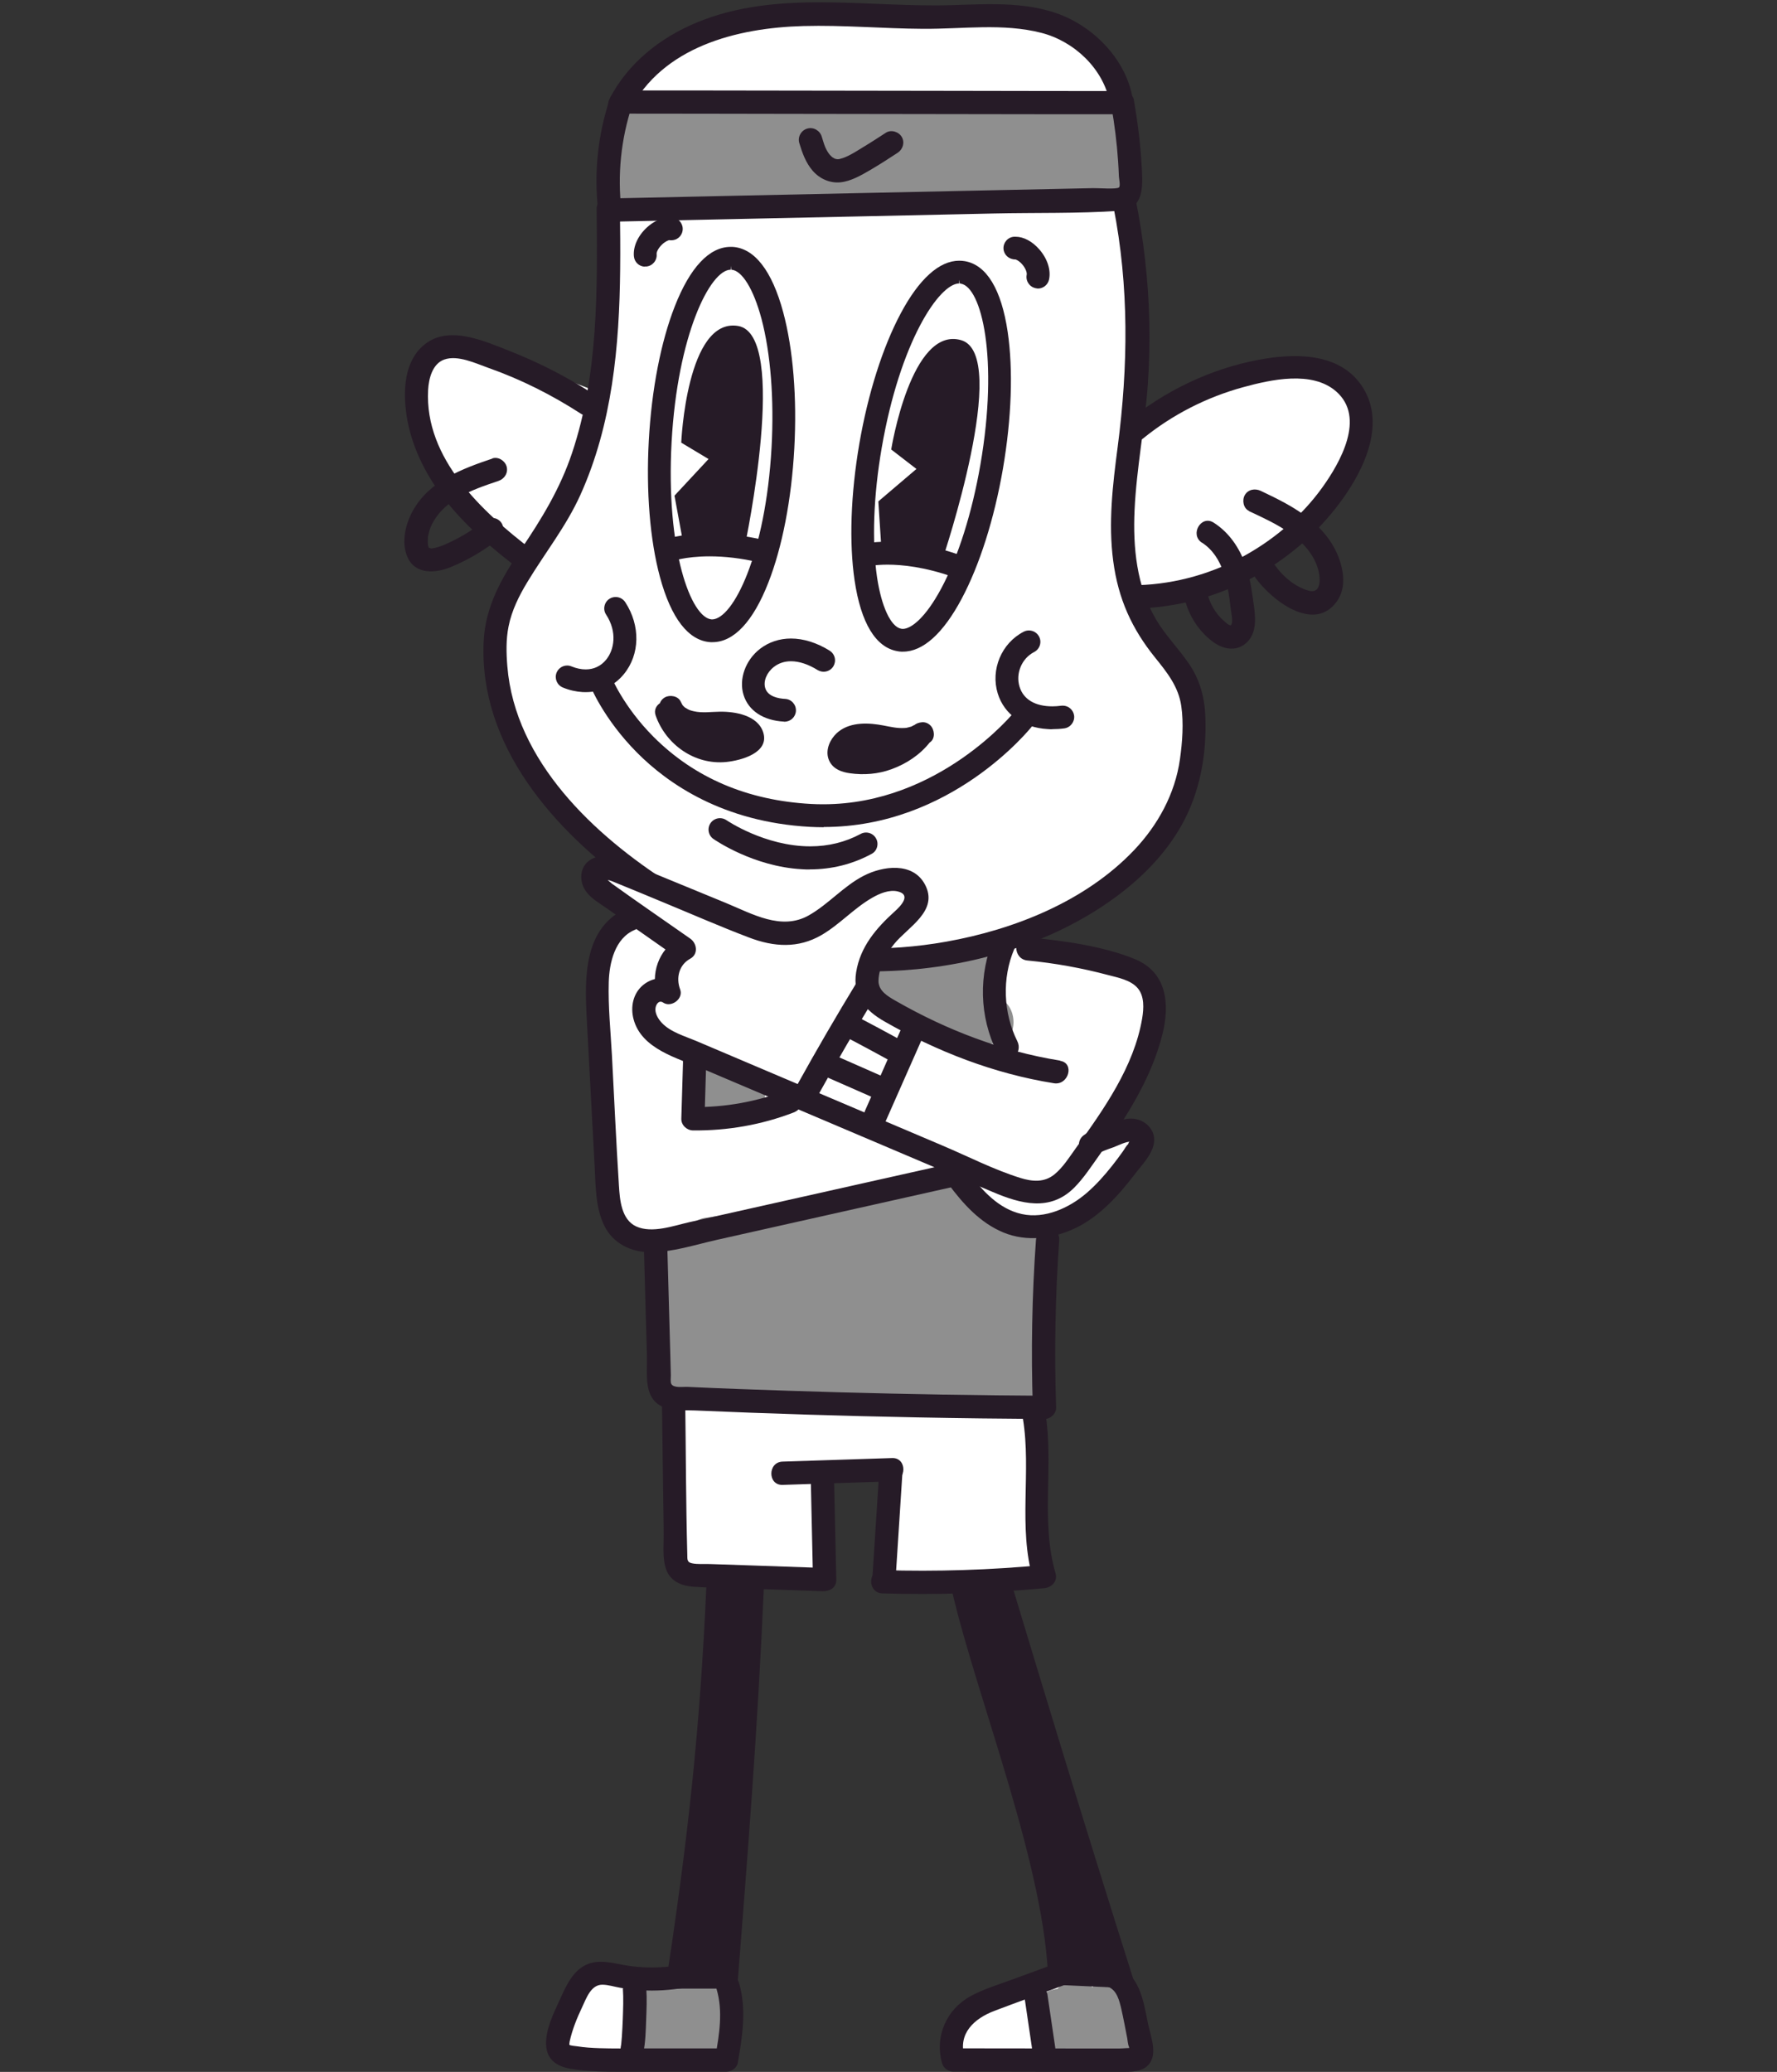 <svg width="229" height="267" viewBox="0 0 229 267" fill="none" xmlns="http://www.w3.org/2000/svg">
<rect x="0" y="0" width="229" height="267" fill="#333333" stroke="none"/>
<g clip-path="url(#clip0_199_83467)">
<path d="M77.2 50.575C77.37 49.525 77.02 33.375 77.2 27.075C77.38 20.775 78.2 9.775 86.43 6.345C94.66 2.915 105.22 1.815 106.27 1.825C107.32 1.835 122.3 2.925 122.3 2.925L137.71 4.025L145.71 14.875L146.2 29.245L146.53 47.355L146.2 53.595L145.59 57.035C145.59 57.035 158.21 48.925 158.66 48.785C159.11 48.645 170.57 44.545 172.95 49.135C175.33 53.725 173.6 60.535 173.6 60.535C173.6 60.535 170.16 69.135 160.22 72.485C150.28 75.835 145.71 76.905 145.71 76.905L153.19 88.695L153.27 99.485C153.27 99.485 142.27 119.445 132.14 121.535C140.76 124.685 146.72 125.465 146.72 125.465C146.72 125.465 148.73 131.015 148.64 131.475C148.55 131.935 143.76 140.485 143.76 140.485L142.09 145.605L147.26 146.735L141.37 154.535L134.99 158.085L134.57 182.365L132.61 185.955L134.57 203.135L129.01 204.875L146.99 264.895L122.84 265.435C122.84 265.435 120.93 260.895 124.13 259.305C127.33 257.715 136.06 254.545 136.06 254.545L130.03 222.315L124.13 203.895L113.93 203.045L114.79 189.375L104.94 189.835L106 203.045H98.44L93.77 255.925L92.81 265.475L71.85 263.575L74.61 255.175L89.04 254.255L93.03 203.555L87.4 202.055L86.8 179.785L84.47 173.755L83.88 159.865L79.97 158.385L77.41 151.855L76.8 123.655L81.49 117.525L76.38 113.275L79.09 112.025L76.38 108.185C76.38 108.185 63.65 92.335 63.91 86.195C64.17 80.055 68.76 73.275 68.76 73.275C68.76 73.275 61.71 67.235 57.33 60.525C52.95 53.815 55.51 44.685 55.51 44.685H61.95L77.2 50.565V50.575Z" fill="white"/>
<path d="M135.84 161.715C135.91 160.515 134.87 159.025 133.64 158.825C127.25 157.755 125.05 151.195 118.28 152.355C109.17 153.915 100.14 155.725 90.96 156.925C89.53 157.115 88.63 158.095 88.28 159.215C86.82 159.265 85.41 160.225 85.41 162.105C85.41 166.875 85.41 171.655 85.41 176.425C85.41 177.675 86.33 179.055 87.61 179.315C93.42 180.525 99.12 180.175 105.01 179.975C111.37 179.765 117.65 180.475 123.97 181.015C127.24 181.295 132.98 182.965 134.69 179.105C135.6 177.065 135.17 173.745 135.29 171.555C135.47 168.275 135.65 164.995 135.83 161.705L135.84 161.715Z" fill="#8F8F8F"/>
<path d="M96.42 137.895C95.22 137.595 94.02 137.305 92.81 137.005C91.29 136.635 89.49 137.495 89.12 139.105C88.77 140.655 89.59 142.395 91.22 142.795C92.42 143.095 93.62 143.385 94.83 143.685C96.35 144.055 98.15 143.195 98.52 141.585C98.87 140.035 98.05 138.295 96.42 137.895Z" fill="#8F8F8F"/>
<path d="M129.3 128.915C128.93 128.655 128.53 128.435 128.14 128.205C128.56 127.295 128.84 126.275 128.92 125.155C129.07 123.085 126.89 121.895 125.12 122.265C122.75 122.755 120.38 123.285 118.03 123.845C117.38 123.635 116.73 123.445 116.05 123.315C112.28 122.595 110.66 128.375 114.45 129.105C114.51 129.115 114.57 129.135 114.63 129.155C115.23 129.895 116.16 130.345 117.32 130.155C117.46 130.865 117.91 131.525 118.8 131.935C119.04 132.045 119.28 132.135 119.52 132.235C122.19 133.395 124.85 134.125 127.77 134.505C131.02 134.925 131.42 130.405 129.28 128.915H129.3Z" fill="#8F8F8F"/>
<path d="M143.91 13.915C132.1 11.235 119.37 12.535 107.36 12.875C100.76 13.055 94.17 13.325 87.59 13.775C86.07 13.875 84.67 13.955 83.42 14.185C83.37 14.135 83.34 14.075 83.29 14.015C82.77 13.495 81.92 13.105 81.17 13.135C80.39 13.165 79.59 13.425 79.05 14.015C78.54 14.565 78.09 15.355 78.17 16.135C78.25 16.935 78.39 17.635 78.71 18.335C78.62 18.695 78.54 19.065 78.48 19.485C78.03 22.825 78.69 26.375 82.43 26.935C88.53 27.845 95.57 26.845 101.74 26.705C115.34 26.405 128.94 25.865 142.52 25.135C143.75 25.065 145.16 24.255 145.41 22.935C145.73 21.225 145.9 19.635 145.89 17.935C146.38 16.375 145.68 14.325 143.9 13.915H143.91Z" fill="#8F8F8F"/>
<path d="M94.11 260.415C93.64 259.495 93.46 258.605 93.46 257.585C93.46 254.755 89.77 253.745 88.18 255.575C87.94 255.165 87.61 254.805 87.16 254.545C85.83 253.765 83.79 254.165 83.06 255.625C82.22 257.295 81.6 259.005 81.33 260.855C80.99 263.135 82.61 265.075 85.02 264.545C85.32 264.485 85.61 264.385 85.9 264.285C86.79 265.025 88 265.365 89.15 265.045C89.49 264.955 89.8 264.815 90.08 264.645C92.27 265.825 95.59 263.265 94.11 260.415Z" fill="#8F8F8F"/>
<path d="M147.4 261.205C146.94 259.745 146.55 258.275 146.21 256.785C145.57 253.965 142.16 254.155 140.79 256.105C140.16 255.415 139.3 255.015 138.25 255.175C137.51 255.285 136.77 255.715 136.27 256.315C134.82 256.365 133.15 257.715 133.35 259.305C133.62 261.475 134.31 263.195 135.78 264.845C136.81 266.005 138.98 265.985 140.06 264.855C140.4 264.895 140.76 264.895 141.16 264.825C141.69 264.735 142.17 264.535 142.61 264.245C144.61 265.835 148.38 264.245 147.42 261.195L147.4 261.205Z" fill="#8F8F8F"/>
<path d="M78.58 12.745C77.05 17.355 76.53 22.245 77.08 27.075C77.17 27.865 77.69 28.595 78.58 28.575C89.5 28.345 100.42 28.105 111.34 27.875L127.97 27.515C133.39 27.395 138.88 27.535 144.28 27.165C147.37 26.945 147.28 24.185 147.15 21.765C146.99 18.765 146.63 15.785 146.11 12.835C146 12.195 145.28 11.735 144.66 11.735C137.37 11.735 130.08 11.715 122.79 11.705C111.18 11.685 99.58 11.675 87.97 11.655H80.02C78.09 11.645 78.09 14.645 80.02 14.645C87.31 14.645 94.6 14.665 101.89 14.675C113.5 14.695 125.1 14.705 136.71 14.725H144.66C144.18 14.365 143.7 14.005 143.21 13.635C143.63 16.015 143.93 18.405 144.09 20.815C144.13 21.455 144.17 22.085 144.19 22.725C144.2 23.005 144.41 23.935 144.21 24.145C143.95 24.425 141.55 24.225 140.87 24.245L125.73 24.565C115.72 24.775 105.71 24.995 95.7 25.205C89.99 25.325 84.28 25.455 78.58 25.575L80.08 27.075C79.56 22.475 80.02 17.935 81.47 13.535C82.08 11.695 79.18 10.915 78.58 12.735V12.745Z" fill="#261B27"/>
<path d="M103 18.425C103.39 19.715 103.84 20.976 104.73 22.006C105.62 23.035 106.96 23.636 108.31 23.495C109.66 23.355 110.97 22.596 112.17 21.895C113.37 21.195 114.52 20.445 115.67 19.695C116.35 19.256 116.63 18.366 116.21 17.645C115.82 16.976 114.84 16.666 114.16 17.105C113.22 17.715 112.29 18.326 111.34 18.895C110.49 19.416 109.53 20.055 108.63 20.366C108.5 20.405 108.14 20.506 108.14 20.506C108.02 20.515 107.89 20.526 107.78 20.506C107.92 20.526 107.73 20.485 107.69 20.476C107.47 20.416 107.66 20.485 107.54 20.425C107.45 20.375 107.36 20.326 107.27 20.265C107.06 20.125 107.39 20.375 107.2 20.206C107.12 20.136 107.05 20.066 106.97 19.985C106.77 19.776 106.52 19.366 106.34 18.945C106.21 18.645 106.03 18.035 105.9 17.616C105.67 16.835 104.85 16.346 104.05 16.566C103.25 16.785 102.77 17.636 103 18.416V18.425Z" fill="#261B27"/>
<path d="M76.89 26.985C76.99 37.505 77.1 48.255 73.73 58.345C72.2 62.935 69.8 66.875 67.1 70.855C64.65 74.465 62.54 78.185 62.33 82.635C61.68 96.085 71.44 107.065 81.73 114.395C86.06 117.475 90.73 120.125 95.64 122.175C102.09 124.865 109.41 125.505 116.33 125.045C125.86 124.415 135.67 121.455 143.47 115.825C146.99 113.285 150.15 110.135 152.28 106.325C154.67 102.055 155.53 97.135 155.33 92.265C155.23 89.825 154.6 87.555 153.22 85.535C151.84 83.515 150.15 81.845 148.94 79.765C146.48 75.555 145.99 70.535 146.21 65.755C146.46 60.315 147.54 54.955 147.92 49.525C148.3 44.095 148.17 38.825 147.57 33.515C147.28 30.925 146.88 28.345 146.37 25.785C146 23.895 143.1 24.695 143.48 26.585C145.52 36.925 145.39 47.215 144.03 57.625C143.39 62.495 142.81 67.405 143.46 72.305C144.11 77.205 145.87 81.045 148.86 84.745C150.4 86.655 151.87 88.485 152.23 90.985C152.55 93.185 152.37 95.635 152.06 97.825C151.44 102.285 149.21 106.345 146.12 109.585C139.86 116.155 130.7 119.795 121.92 121.355C114.38 122.695 105.82 122.665 98.53 120.075C94.3 118.575 90.19 116.335 86.36 113.885C76.6 107.665 66.37 98.115 65.38 85.855C65.24 84.165 65.2 82.385 65.54 80.715C65.95 78.665 66.88 76.795 67.95 75.025C70.23 71.245 72.96 67.835 74.79 63.785C78.91 54.665 79.82 44.595 79.92 34.705C79.95 32.115 79.92 29.535 79.89 26.945C79.87 25.015 76.87 25.015 76.89 26.945V26.985Z" fill="#261B27"/>
<path d="M81.15 14.265C85.35 6.016 94.98 3.586 103.53 3.356C108.68 3.216 113.82 3.686 118.97 3.716C124.12 3.746 129.27 2.966 134.21 4.236C138.44 5.326 142.19 8.856 143.02 13.206C143.38 15.095 146.28 14.296 145.91 12.405C145.08 8.086 141.78 4.376 137.91 2.446C133.22 0.116 127.68 0.506 122.59 0.666C111.74 0.996 100.17 -1.394 89.8 2.896C85.09 4.846 80.89 8.156 78.55 12.755C77.68 14.476 80.26 15.995 81.14 14.265H81.15Z" fill="#261B27"/>
<path d="M147.27 56.536C151.06 53.446 155.49 51.186 160.21 49.896C163.75 48.926 169.09 47.726 172.19 50.446C176.03 53.806 172.7 59.626 170.4 62.826C167.85 66.376 164.44 69.316 160.64 71.466C156.39 73.866 151.6 75.246 146.72 75.406C144.79 75.466 144.79 78.466 146.72 78.406C156.97 78.076 166.7 72.896 172.77 64.646C175.83 60.496 178.8 54.316 175.34 49.506C172.38 45.396 166.71 45.526 162.25 46.356C155.96 47.526 150.09 50.386 145.14 54.416C143.64 55.636 145.78 57.746 147.26 56.536H147.27Z" fill="#261B27"/>
<path d="M154.89 69.925C157.68 71.725 158.26 75.405 158.6 78.445C158.65 78.935 158.98 80.205 158.62 80.575C158.41 80.795 158.67 80.575 158.57 80.575C158.31 80.575 157.98 80.235 157.79 80.075C156.63 79.085 155.88 77.755 155.54 76.285C155.1 74.405 152.21 75.205 152.65 77.085C153.17 79.315 154.47 81.335 156.3 82.705C157.34 83.475 158.71 83.915 159.94 83.305C161.17 82.695 161.69 81.425 161.73 80.145C161.77 78.865 161.51 77.575 161.34 76.355C161.17 75.135 160.92 73.945 160.51 72.795C159.72 70.595 158.41 68.635 156.41 67.355C154.78 66.305 153.28 68.905 154.9 69.945L154.89 69.925Z" fill="#261B27"/>
<path d="M160.95 65.865C164.28 67.425 168.47 69.285 169.77 73.055C170.18 74.235 170.43 76.645 168.59 76.105C166.91 75.615 165.35 74.325 164.35 72.905C163.88 72.245 163.04 71.935 162.3 72.365C161.65 72.745 161.29 73.755 161.76 74.415C163.79 77.285 169.31 81.635 172.27 77.515C173.58 75.695 173.14 73.245 172.3 71.325C171.53 69.575 170.23 68.055 168.74 66.875C166.83 65.355 164.66 64.295 162.47 63.255C161.74 62.915 160.85 63.055 160.42 63.795C160.04 64.445 160.22 65.505 160.96 65.845L160.95 65.865Z" fill="#261B27"/>
<path d="M76.39 50.725C72.99 48.525 69.38 46.685 65.61 45.205C62.39 43.945 57.89 41.885 54.76 44.355C52.07 46.465 51.93 50.345 52.38 53.445C52.95 57.315 54.72 60.945 57.07 64.035C59.87 67.715 63.4 70.665 67.05 73.455C68.58 74.625 70.08 72.025 68.56 70.865C62.15 65.975 54.7 59.105 55.17 50.255C55.25 48.805 55.72 46.875 57.25 46.335C58.99 45.715 61.29 46.825 62.93 47.405C67.13 48.885 71.12 50.895 74.86 53.315C76.49 54.365 77.99 51.775 76.37 50.725H76.39Z" fill="#261B27"/>
<path d="M63.45 59.095C59.56 60.405 55.39 61.965 53.25 65.735C52.25 67.495 51.65 69.925 52.54 71.855C53.57 74.085 56.17 73.865 58.07 73.085C60.39 72.135 62.5 70.875 64.45 69.295C65.08 68.785 64.98 67.705 64.45 67.175C63.83 66.555 62.96 66.665 62.33 67.175C61.03 68.225 59.59 69.105 58.09 69.825C57.44 70.135 56.77 70.435 56.07 70.605C55.89 70.645 55.64 70.695 55.49 70.675C55.65 70.685 55.08 70.545 55.34 70.645C55.3 70.625 55.2 70.515 55.25 70.585C55.29 70.655 55.29 70.655 55.25 70.565C55.17 70.365 55.13 70.175 55.13 69.865C55.13 69.695 55.13 69.515 55.14 69.345C55.14 69.145 55.14 69.225 55.19 68.975C55.35 68.185 55.56 67.685 55.97 67.015C56.72 65.785 57.82 64.855 59.08 64.115C60.7 63.165 62.47 62.575 64.24 61.975C65.01 61.715 65.51 60.945 65.29 60.125C65.08 59.375 64.22 58.815 63.44 59.075L63.45 59.095Z" fill="#261B27"/>
<path d="M117.78 93.466C117.92 93.356 117.69 93.505 117.68 93.505C117.58 93.555 117.49 93.615 117.39 93.656C117.54 93.596 117.02 93.746 116.98 93.755C116.96 93.755 116.69 93.816 116.89 93.785C116.78 93.805 116.67 93.805 116.56 93.816C116.34 93.826 116.11 93.826 115.89 93.816C115.01 93.766 114.08 93.505 113.16 93.376C111.21 93.085 108.91 93.186 107.52 94.805C106.73 95.725 106.32 97.055 106.93 98.175C107.46 99.145 108.48 99.496 109.51 99.645C111.32 99.906 113.17 99.755 114.89 99.126C116.81 98.425 118.57 97.266 119.84 95.645C120.34 95.005 120.46 94.145 119.84 93.525C119.22 92.906 118.33 92.986 117.72 93.525C117.6 93.635 117.48 93.746 117.35 93.835C117.48 93.736 117.11 93.996 117.06 94.025C116.79 94.206 116.51 94.365 116.22 94.516C115.78 94.736 115.17 94.956 114.53 95.106C113.4 95.356 112.18 95.326 111.01 94.986C110.23 94.766 109.38 95.255 109.16 96.035C108.94 96.816 109.43 97.656 110.21 97.885C113.58 98.846 117.23 97.956 119.84 95.656L117.72 93.535C117.27 94.106 116.77 94.635 116.2 95.085C116.34 94.975 116.05 95.195 116.01 95.225C115.86 95.326 115.71 95.425 115.56 95.525C115.25 95.716 114.93 95.885 114.61 96.046C114.54 96.076 114.47 96.115 114.4 96.145C114.46 96.115 114.62 96.066 114.33 96.175C114.18 96.236 114.04 96.285 113.89 96.335C113.55 96.456 113.2 96.546 112.84 96.626C112.66 96.665 112.48 96.695 112.31 96.725C112.14 96.755 112.29 96.725 112.32 96.725C112.22 96.736 112.11 96.746 112.01 96.755C111.65 96.785 111.29 96.796 110.92 96.796C110.76 96.796 110.61 96.785 110.46 96.775C110.36 96.775 110.25 96.755 110.15 96.746C110.18 96.746 110.34 96.775 110.16 96.746C109.98 96.716 109.81 96.686 109.63 96.645C109.56 96.626 109.48 96.596 109.42 96.585C109.28 96.585 109.42 96.566 109.47 96.635C109.53 96.716 109.58 96.876 109.64 96.936C109.77 97.066 109.49 96.945 109.66 96.956C109.72 96.826 109.65 96.956 109.66 96.956C109.76 96.725 109.76 96.816 109.7 96.885C109.75 96.826 109.8 96.775 109.86 96.725C109.97 96.606 109.87 96.695 109.84 96.725C109.94 96.645 110.05 96.585 110.15 96.525C110.22 96.486 110.28 96.456 110.35 96.425C110.32 96.436 110.18 96.496 110.34 96.436C110.5 96.376 110.68 96.335 110.85 96.296C111.1 96.225 110.79 96.275 111.06 96.255C111.26 96.236 111.47 96.236 111.67 96.236C112.47 96.255 113.23 96.445 114.06 96.596C116.15 96.975 118.16 96.966 119.91 95.615C120.55 95.115 120.43 94.016 119.91 93.496C119.28 92.865 118.43 92.996 117.79 93.496L117.78 93.466Z" fill="#261B27"/>
<path d="M85.16 91.945C85.82 93.445 87.47 94.395 89.04 94.645C89.99 94.796 90.92 94.796 91.87 94.755C92.3 94.736 92.73 94.716 93.17 94.725C93.54 94.725 93.94 94.755 94.17 94.805C94.47 94.865 94.9 94.986 95.04 95.055C95.17 95.115 95.35 95.285 95.48 95.316C95.65 95.346 95.44 95.385 95.5 95.246C95.52 95.186 95.66 94.456 95.75 94.466C95.72 94.466 95.56 94.576 95.53 94.585C95.41 94.656 95.22 94.746 95.13 94.785C94.82 94.915 94.38 95.046 94.01 95.126C93.41 95.255 92.62 95.285 91.99 95.195C91.72 95.156 91.28 95.046 90.95 94.936C90.61 94.826 90.47 94.766 90.08 94.546C88.82 93.846 87.84 92.686 87.39 91.406L84.88 92.865C87.56 95.525 91.33 96.645 95.03 96.066C95.83 95.945 96.27 94.936 96.08 94.216C95.85 93.365 95.04 93.046 94.23 93.165C91.74 93.555 88.89 92.615 87 90.736C85.99 89.725 83.98 90.736 84.49 92.195C85.81 95.966 89.54 98.606 93.6 98.195C95.51 97.996 99.2 97.016 98.35 94.365C97.64 92.175 94.74 91.686 92.77 91.716C91.66 91.725 90.49 91.915 89.4 91.656C88.88 91.535 88.78 91.486 88.35 91.225C88.13 91.096 88.47 91.335 88.27 91.175C88.17 91.096 88.08 91.005 87.99 90.906C88.11 91.046 87.96 90.865 87.94 90.835C87.86 90.695 87.79 90.566 87.72 90.415C87.39 89.675 86.31 89.505 85.67 89.876C84.91 90.326 84.8 91.186 85.13 91.925L85.16 91.945Z" fill="#261B27"/>
<path d="M136.21 138.126C129.69 137.106 123.36 134.946 117.57 131.786C115.58 130.696 111.76 129.296 111.7 126.766C111.64 124.236 113.38 121.086 115.31 119.396C116.63 118.246 118.46 116.926 118.05 115.156C117.73 113.786 116.16 113.206 114.84 113.306C110.05 113.666 106.97 119.556 102.21 120.266C99.98 120.596 97.77 119.716 95.68 118.856C90.26 116.626 84.84 114.396 79.42 112.166C78.32 111.716 76.65 111.556 76.38 112.776C76.19 113.656 76.99 114.386 77.69 114.876C81.19 117.326 84.69 119.786 88.19 122.236C86.28 123.156 85.33 125.856 86.2 127.886C85.18 127.046 83.52 127.826 83.1 129.126C82.68 130.426 83.27 131.906 84.2 132.856C85.13 133.806 86.36 134.336 87.56 134.846C90.78 136.216 94 137.576 97.22 138.946C107.79 143.436 118.36 147.926 128.93 152.416C131 153.296 133.31 154.186 135.4 153.356C136.99 152.726 138.1 151.226 139.14 149.806C143 144.476 146.96 138.926 148.47 132.386C148.93 130.416 149.09 128.126 147.89 126.546C146.99 125.356 145.53 124.856 144.14 124.466C140.29 123.376 136.36 122.646 132.4 122.286" fill="white"/>
<path d="M136.61 136.676C129.13 135.476 122.05 132.766 115.48 129.006C114.46 128.426 113.19 127.706 113.21 126.396C113.24 124.696 114.19 122.936 115.23 121.646C117 119.456 121.03 117.386 119.19 113.966C117.63 111.056 113.77 111.586 111.31 112.856C108.7 114.196 106.77 116.526 104.22 117.966C100.7 119.956 96.94 117.766 93.6 116.386C89.46 114.686 85.32 112.976 81.18 111.276C79.65 110.646 77.84 109.826 76.22 110.716C74.6 111.606 74.56 113.706 75.64 115.036C76.31 115.856 77.29 116.426 78.15 117.026C79.16 117.736 80.17 118.446 81.18 119.146C83.27 120.606 85.35 122.076 87.44 123.536V120.946C84.89 122.326 83.75 125.596 84.76 128.296L86.96 126.606C85.67 125.736 84.04 125.986 82.88 126.936C81.58 128.006 81.22 129.766 81.65 131.356C82.68 135.196 87.3 136.356 90.49 137.706C98.84 141.256 107.19 144.796 115.54 148.346C119.68 150.106 123.81 151.866 127.95 153.616C131.55 155.146 135.31 156.156 138.41 153.076C139.67 151.816 140.67 150.256 141.7 148.816C142.83 147.226 143.95 145.626 144.98 143.976C147.07 140.636 148.87 137.046 149.82 133.206C150.77 129.366 150.36 125.296 146.27 123.606C142.18 121.916 136.98 121.216 132.4 120.776C130.48 120.596 130.49 123.596 132.4 123.776C135.92 124.116 139.4 124.746 142.82 125.656C144.07 125.986 145.7 126.286 146.6 127.326C147.5 128.366 147.4 129.966 147.19 131.236C146.14 137.476 142.22 142.986 138.61 148.006C137.79 149.146 136.99 150.436 135.89 151.336C134.57 152.416 133.02 152.276 131.48 151.796C128.05 150.726 124.74 149.016 121.43 147.616C114.69 144.756 107.95 141.886 101.21 139.026C97.38 137.396 93.55 135.776 89.72 134.146C88.25 133.526 86.4 133.006 85.28 131.806C84.83 131.326 84.36 130.566 84.48 129.866C84.57 129.346 84.96 128.866 85.45 129.196C86.49 129.906 88.11 128.716 87.65 127.506C87.09 126.016 87.5 124.336 88.95 123.546C90.01 122.976 89.83 121.566 88.95 120.956C85.59 118.596 82.19 116.276 78.86 113.876C78.75 113.796 78.13 113.216 77.98 113.176L77.85 113.016C77.52 113.326 77.48 113.436 77.73 113.346C77.71 113.326 78.47 113.436 78.48 113.436C78.82 113.526 79.15 113.676 79.47 113.806C81.43 114.596 83.38 115.416 85.34 116.226C89.07 117.766 92.78 119.396 96.55 120.826C99.73 122.036 102.86 122.246 105.87 120.496C108.22 119.126 110.05 117.036 112.41 115.686C113.35 115.146 114.58 114.616 115.69 114.876C117.48 115.306 116.08 116.756 115.3 117.456C112.92 119.606 110.86 121.996 110.33 125.286C109.84 128.296 111.47 130.196 113.97 131.626C120.75 135.506 128.1 138.366 135.82 139.596C137.71 139.896 138.52 137.006 136.62 136.706L136.61 136.676Z" fill="#261B27"/>
<path d="M128.11 120.795C126.07 125.605 126.18 130.995 128.51 135.685C128.87 136.415 129.9 136.615 130.56 136.225C131.3 135.795 131.46 134.905 131.1 134.175C129.29 130.545 129.11 126.055 130.7 122.315C131.02 121.575 130.92 120.705 130.16 120.265C129.53 119.895 128.43 120.055 128.11 120.805V120.795Z" fill="#261B27"/>
<path d="M110.46 126.515C107.81 130.865 105.25 135.265 102.78 139.725C101.84 141.415 104.43 142.935 105.37 141.235C107.84 136.785 110.4 132.375 113.05 128.025C114.06 126.375 111.46 124.865 110.46 126.515Z" fill="#261B27"/>
<path d="M116.53 131.695C114.85 135.505 113.16 139.315 111.48 143.125C111.15 143.865 111.26 144.735 112.02 145.175C112.66 145.545 113.74 145.385 114.07 144.635C115.75 140.825 117.44 137.015 119.12 133.205C119.45 132.465 119.34 131.595 118.58 131.155C117.94 130.785 116.86 130.945 116.53 131.695Z" fill="#261B27"/>
<path d="M106.4 138.745C108.57 139.695 110.74 140.645 112.9 141.605C113.28 141.775 113.64 141.875 114.06 141.755C114.41 141.655 114.79 141.395 114.96 141.065C115.3 140.415 115.19 139.345 114.42 139.015C112.25 138.065 110.08 137.115 107.92 136.155C107.54 135.985 107.18 135.885 106.76 136.005C106.41 136.105 106.03 136.365 105.86 136.695C105.52 137.345 105.63 138.415 106.4 138.745Z" fill="#261B27"/>
<path d="M108.28 133.265C110.66 134.495 113.02 135.765 115.36 137.065C116.05 137.445 117.03 137.255 117.41 136.525C117.79 135.795 117.6 134.885 116.87 134.475C114.53 133.165 112.17 131.905 109.79 130.675C109.09 130.315 108.13 130.475 107.74 131.215C107.38 131.905 107.53 132.885 108.28 133.265Z" fill="#261B27"/>
<path d="M81.02 116.935C75.14 119.365 75.33 125.995 75.62 131.365C75.96 137.735 76.3 144.095 76.64 150.465C76.77 152.965 76.75 155.625 77.86 157.925C78.97 160.225 81.31 161.375 83.81 161.375C86.65 161.375 89.55 160.415 92.3 159.795C95.43 159.095 98.57 158.395 101.7 157.685C108.93 156.065 116.16 154.445 123.39 152.825C125.27 152.405 124.48 149.505 122.59 149.935C111.34 152.455 100.1 154.975 88.85 157.495C86.81 157.955 84.05 158.975 82 158.055C80.07 157.175 79.87 154.605 79.76 152.765C79.4 147.185 79.16 141.595 78.86 136.015C78.69 132.885 78.36 129.715 78.45 126.575C78.52 124.095 79.23 120.895 81.81 119.825C83.57 119.095 82.8 116.195 81.01 116.935H81.02Z" fill="#261B27"/>
<path d="M88.02 136.845L87.8 144.175C87.78 144.995 88.51 145.665 89.3 145.675C93.72 145.725 98.15 144.955 102.27 143.365C103.03 143.075 103.55 142.355 103.32 141.515C103.12 140.795 102.24 140.175 101.47 140.465C97.57 141.965 93.47 142.715 89.29 142.665L90.79 144.165L91.01 136.835C91.07 134.905 88.07 134.905 88.01 136.835L88.02 136.845Z" fill="#261B27"/>
<path d="M122.2 152.565C124.1 155.125 126.29 157.575 129.3 158.825C132.31 160.075 135.81 159.645 138.77 158.175C141.73 156.705 144.14 154.065 146.18 151.395C147.1 150.185 148.58 148.715 148.73 147.145C148.88 145.575 147.6 144.325 146.08 144.165C145 144.055 143.9 144.515 142.9 144.875C141.85 145.255 140.6 145.615 139.69 146.275C138.14 147.395 139.64 150.005 141.2 148.865C141.85 148.395 142.69 148.135 143.44 147.865C144.08 147.635 145.13 147.065 145.79 147.125L145.88 147.165C145.62 147.025 145.46 147.115 145.39 147.435C145.11 147.685 144.9 148.115 144.68 148.415C144.24 149.025 143.8 149.625 143.33 150.215C142.33 151.475 141.26 152.685 140.04 153.735C137.81 155.655 134.68 157.105 131.69 156.455C128.7 155.805 126.53 153.385 124.8 151.045C123.66 149.515 121.06 151.005 122.21 152.555L122.2 152.565Z" fill="#261B27"/>
<path d="M82.97 160.485C83.1 165.245 83.23 170.005 83.37 174.755C83.42 176.505 83.06 178.975 84.24 180.425C85.49 181.965 87.81 181.695 89.59 181.765C99.12 182.175 108.65 182.475 118.18 182.655C123.65 182.765 129.12 182.825 134.6 182.865C135.39 182.865 136.13 182.175 136.1 181.365C135.86 174.185 135.99 167.005 136.5 159.835C136.64 157.905 133.64 157.915 133.5 159.835C132.99 166.995 132.86 174.185 133.1 181.365L134.6 179.865C125.81 179.815 117.02 179.665 108.24 179.425C103.85 179.305 99.45 179.155 95.06 178.995C92.91 178.915 90.75 178.825 88.6 178.725C87.99 178.695 86.82 178.905 86.51 178.345C86.37 178.085 86.46 177.495 86.45 177.215C86.43 176.555 86.41 175.905 86.4 175.245L85.99 160.475C85.94 158.545 82.94 158.545 82.99 160.475L82.97 160.485Z" fill="#261B27"/>
<path d="M85.3 180.315C85.35 184.105 85.4 187.895 85.45 191.685L85.53 197.485C85.55 199.015 85.32 200.845 85.87 202.305C86.42 203.765 87.8 204.365 89.31 204.475C91.08 204.605 92.88 204.605 94.66 204.665C98.44 204.795 102.22 204.925 106.01 205.055C107.94 205.125 107.94 202.125 106.01 202.055C102.76 201.945 99.5 201.825 96.25 201.715C94.66 201.665 93.07 201.605 91.48 201.555C90.74 201.525 89.89 201.615 89.16 201.455C88.49 201.315 88.59 200.895 88.57 200.265C88.39 193.615 88.39 186.955 88.3 180.305C88.27 178.375 85.27 178.375 85.3 180.305V180.315Z" fill="#261B27"/>
<path d="M113.7 205.336C120.67 205.546 127.64 205.316 134.58 204.666C135.52 204.576 136.32 203.776 136.03 202.766C134.07 196.026 135.83 188.866 134.71 181.996C134.4 180.096 131.51 180.906 131.82 182.796C132.94 189.686 131.16 196.756 133.14 203.566L134.59 201.666C127.65 202.326 120.68 202.546 113.71 202.336C111.78 202.276 111.78 205.276 113.71 205.336H113.7Z" fill="#261B27"/>
<path d="M107.77 203.565C107.68 199.335 107.58 195.115 107.49 190.885C107.45 188.955 104.45 188.955 104.49 190.885C104.58 195.115 104.68 199.335 104.77 203.565C104.81 205.495 107.81 205.495 107.77 203.565Z" fill="#261B27"/>
<path d="M100.85 191.355L114.97 190.895C116.9 190.835 116.9 187.835 114.97 187.895L100.85 188.355C98.92 188.415 98.92 191.415 100.85 191.355Z" fill="#261B27"/>
<path d="M113.3 189.705C113.01 194.155 112.73 198.615 112.44 203.065C112.39 203.875 113.17 204.565 113.94 204.565C114.8 204.565 115.39 203.875 115.44 203.065C115.73 198.615 116.01 194.155 116.3 189.705C116.35 188.895 115.57 188.205 114.8 188.205C113.94 188.205 113.35 188.895 113.3 189.705Z" fill="#261B27"/>
<path d="M85.71 256.265C88.59 237.565 90.2 223.205 91.03 204.335H98.45C97.62 223.205 96.41 238.215 95 256.265H85.71Z" fill="#261B27"/>
<path d="M135.1 255.736C134.84 240.956 125.99 219.126 122.73 205.226L130.6 204.896C134.37 217.386 138.88 232.386 146.43 256.256L135.1 255.736Z" fill="#261B27"/>
<path d="M136.63 252.825L130.54 255.065C128.74 255.725 126.84 256.295 125.14 257.205C122 258.885 120.42 262.405 121.4 265.865C121.58 266.505 122.18 266.965 122.85 266.965C130.22 266.965 137.6 267.015 144.97 266.995C146.2 266.995 147.61 266.895 148.29 265.685C149.08 264.275 148.22 262.175 147.93 260.715C147.32 257.695 146.87 254.445 143.66 253.175C141.86 252.465 141.09 255.365 142.86 256.065C143.94 256.495 144.27 257.885 144.5 258.885C144.79 260.125 145.01 261.385 145.26 262.635C145.33 262.985 145.34 263.445 145.49 263.765L145.58 264.215L145.93 263.945C145.4 263.885 144.79 263.985 144.24 263.985C142.8 263.985 141.35 263.985 139.91 263.985C134.22 263.985 128.53 263.975 122.84 263.965L124.29 265.065C123.43 262.045 125.54 260.125 128.15 259.135C131.23 257.965 134.33 256.855 137.42 255.715C139.22 255.055 138.44 252.155 136.62 252.825H136.63Z" fill="#261B27"/>
<path d="M132.09 257.815C132.43 260.105 132.76 262.385 133.1 264.675L135.99 263.875C135.97 263.805 135.95 263.735 135.93 263.665C135.73 262.905 134.85 262.375 134.08 262.615C133.31 262.855 132.82 263.645 133.03 264.465C133.05 264.535 133.07 264.605 133.09 264.675C133.29 265.435 134.17 265.965 134.94 265.725C135.79 265.445 136.11 264.715 135.99 263.875C135.65 261.585 135.32 259.305 134.98 257.015C134.87 256.235 133.84 255.735 133.13 255.965C132.28 256.245 131.96 256.975 132.08 257.815H132.09Z" fill="#261B27"/>
<path d="M87.41 253.275C85.19 253.625 82.88 253.645 80.66 253.275C78.74 252.955 76.81 252.315 75.04 253.475C73.51 254.465 72.76 256.365 72.03 257.945C71.26 259.615 70.34 261.525 70.37 263.405C70.41 265.415 71.75 266.305 73.57 266.605C75.72 266.955 77.88 266.985 80.05 266.985C84.57 266.985 89.09 266.985 93.62 266.975C94.23 266.975 94.95 266.515 95.07 265.875C95.67 262.475 96.23 258.925 95.24 255.545C94.7 253.695 91.8 254.485 92.35 256.345C93.19 259.195 92.69 262.215 92.18 265.075L93.63 263.975C89.96 263.975 86.28 263.975 82.61 263.975C80.82 263.975 79.02 264.005 77.23 263.945C76.28 263.915 75.33 263.855 74.39 263.705C74.26 263.685 73.48 263.625 73.37 263.505C73.37 263.505 73.37 263.295 73.41 263.085C73.76 261.515 74.34 260.095 75.03 258.635C75.56 257.515 76.15 255.765 77.61 255.765C78.37 255.765 79.15 256.025 79.9 256.155C80.79 256.305 81.7 256.415 82.6 256.475C84.5 256.605 86.37 256.455 88.25 256.155C89.06 256.025 89.49 255.035 89.3 254.305C89.07 253.455 88.25 253.135 87.45 253.255L87.41 253.275Z" fill="#261B27"/>
<path d="M80.27 256.265C80.36 257.555 80.3 258.865 80.26 260.165C80.23 260.925 80.19 261.695 80.14 262.455C80.12 262.755 80.09 263.065 80.06 263.365C80.06 263.435 80.04 263.505 80.04 263.565C80.02 263.745 80.11 263.125 80.06 263.415C80.04 263.525 80.02 263.635 80 263.745C79.84 264.515 80.22 265.405 81.05 265.595C81.8 265.765 82.72 265.365 82.9 264.545C83.19 263.155 83.22 261.685 83.27 260.275C83.32 258.945 83.38 257.605 83.29 256.275C83.23 255.495 82.64 254.735 81.79 254.775C81.03 254.805 80.23 255.435 80.29 256.275L80.27 256.265Z" fill="#261B27"/>
<path d="M106.15 106.605C105.56 106.605 104.96 106.585 104.36 106.555C93.19 105.935 86.09 101.015 82.09 96.985C77.76 92.625 76.06 88.385 75.99 88.205C75.85 87.835 75.85 87.435 76.01 87.075C76.17 86.715 76.46 86.435 76.82 86.295C76.99 86.225 77.17 86.195 77.36 86.195C77.97 86.195 78.51 86.565 78.73 87.125C78.74 87.165 80.32 91.045 84.23 94.965C89.51 100.245 96.33 103.155 104.52 103.605C105.05 103.635 105.58 103.645 106.1 103.645C121.05 103.645 130.67 91.805 130.77 91.685C131.05 91.335 131.47 91.125 131.92 91.125C132.25 91.125 132.57 91.235 132.83 91.445C133.46 91.945 133.57 92.875 133.07 93.505C132.65 94.035 122.55 106.575 106.15 106.575V106.605Z" fill="#261B27"/>
<path d="M104.38 106.055C93.37 105.445 86.37 100.595 82.44 96.635C78.17 92.335 76.52 88.205 76.46 88.025C76.26 87.525 76.51 86.965 77.01 86.765C77.51 86.575 78.07 86.815 78.27 87.315C78.27 87.315 79.87 91.305 83.89 95.325C89.26 100.695 96.19 103.655 104.5 104.115C120.67 105.005 131.07 92.145 131.17 92.015C131.5 91.595 132.11 91.525 132.53 91.855C132.95 92.185 133.02 92.795 132.69 93.215C132.24 93.775 121.58 107.005 104.39 106.045L104.38 106.055Z" fill="#261B27"/>
<path d="M135.6 93.975C135.4 93.975 135.21 93.975 135.02 93.955C131.82 93.775 129.42 92.065 128.58 89.375C127.63 86.295 129.06 82.875 131.93 81.405C132.14 81.295 132.37 81.245 132.6 81.245C133.15 81.245 133.66 81.555 133.91 82.045C134.09 82.395 134.12 82.795 134 83.165C133.88 83.535 133.62 83.845 133.27 84.025C131.67 84.845 130.86 86.775 131.39 88.505C131.89 90.135 133.4 91.025 135.62 91.025C135.99 91.025 136.37 90.995 136.77 90.945C136.83 90.945 136.9 90.935 136.96 90.935C137.7 90.935 138.32 91.485 138.42 92.215C138.52 93.015 137.95 93.755 137.15 93.865C136.62 93.935 136.1 93.965 135.6 93.965V93.975Z" fill="#261B27"/>
<path d="M135.05 93.455C131.58 93.265 129.69 91.265 129.06 89.225C128.18 86.375 129.51 83.205 132.16 81.855C132.64 81.615 133.22 81.795 133.47 82.275C133.71 82.755 133.53 83.335 133.05 83.585C131.23 84.515 130.32 86.695 130.92 88.655C131.58 90.795 133.8 91.835 136.84 91.445C137.37 91.375 137.86 91.755 137.93 92.285C138 92.815 137.62 93.305 137.09 93.375C136.36 93.465 135.68 93.495 135.05 93.455Z" fill="#261B27"/>
<path d="M104.36 112.046C104.02 112.046 103.68 112.046 103.34 112.016C97.09 111.676 92.15 108.256 91.94 108.116C91.62 107.896 91.4 107.556 91.33 107.166C91.26 106.776 91.35 106.386 91.57 106.066C91.84 105.676 92.3 105.436 92.78 105.436C93.08 105.436 93.37 105.526 93.62 105.696C93.67 105.726 98.56 109.066 104.42 109.066C106.76 109.066 108.94 108.526 110.91 107.466C111.12 107.346 111.37 107.286 111.61 107.286C112.15 107.286 112.65 107.586 112.9 108.056C113.09 108.396 113.13 108.796 113.02 109.176C112.91 109.556 112.66 109.866 112.31 110.046C109.87 111.366 107.2 112.036 104.37 112.036L104.36 112.046Z" fill="#261B27"/>
<path d="M103.36 111.516C97.3 111.176 92.51 107.906 92.22 107.706C91.78 107.396 91.67 106.796 91.98 106.356C92.29 105.916 92.89 105.806 93.33 106.116C93.42 106.176 102.68 112.486 111.14 107.916C111.61 107.656 112.2 107.836 112.45 108.306C112.71 108.776 112.53 109.366 112.06 109.616C109.1 111.216 106.1 111.666 103.36 111.516Z" fill="#261B27"/>
<path d="M75.46 89.195C75.33 89.195 75.2 89.195 75.07 89.186C74.22 89.135 73.37 88.945 72.53 88.596C71.78 88.285 71.42 87.425 71.73 86.675C71.96 86.126 72.49 85.766 73.09 85.766C73.28 85.766 73.47 85.805 73.64 85.876C74.28 86.135 74.9 86.266 75.48 86.266C76.53 86.266 77.44 85.835 78.11 85.016C79.16 83.736 79.57 81.445 78.11 79.206C77.89 78.876 77.82 78.486 77.9 78.106C77.98 77.725 78.2 77.385 78.53 77.175C78.77 77.016 79.05 76.936 79.34 76.936C79.84 76.936 80.3 77.186 80.57 77.596C82.55 80.615 82.48 84.346 80.39 86.885C79.17 88.376 77.42 89.195 75.47 89.195H75.46Z" fill="#261B27"/>
<path d="M75.1 88.686C74.32 88.646 73.52 88.456 72.72 88.136C72.22 87.936 71.99 87.366 72.19 86.866C72.39 86.366 72.96 86.136 73.46 86.336C75.47 87.156 77.31 86.796 78.5 85.336C79.67 83.916 80.13 81.386 78.52 78.936C78.23 78.486 78.35 77.886 78.8 77.596C79.25 77.296 79.85 77.426 80.14 77.876C82 80.706 81.94 84.206 79.99 86.576C78.76 88.066 77 88.796 75.09 88.696L75.1 88.686Z" fill="#261B27"/>
<path d="M101.03 92.995C98.36 92.845 96.46 91.595 95.82 89.555C95.19 87.515 96.06 85.075 97.94 83.615C99.07 82.745 100.45 82.285 101.93 82.285C103.54 82.285 105.27 82.825 106.91 83.845C107.24 84.055 107.48 84.375 107.57 84.765C107.66 85.145 107.59 85.545 107.39 85.875C107.12 86.305 106.65 86.565 106.14 86.565C105.87 86.565 105.6 86.485 105.36 86.345C104.17 85.605 102.99 85.215 101.94 85.215C101.1 85.215 100.36 85.455 99.73 85.945C98.8 86.665 98.34 87.795 98.62 88.685C98.96 89.785 100.37 90.025 101.18 90.065C101.99 90.105 102.61 90.805 102.57 91.615C102.53 92.395 101.88 93.005 101.1 93.005C101.1 93.005 101.03 93.005 101.02 93.005L101.03 92.995Z" fill="#261B27"/>
<path d="M101.06 92.495C98.61 92.355 96.87 91.235 96.3 89.405C95.73 87.565 96.53 85.345 98.25 84.015C100.48 82.295 103.62 82.385 106.65 84.275C107.1 84.555 107.24 85.155 106.96 85.615C106.68 86.065 106.08 86.205 105.62 85.925C103.27 84.465 101.01 84.325 99.43 85.555C98.33 86.405 97.81 87.755 98.14 88.835C98.46 89.865 99.53 90.475 101.15 90.565C101.68 90.595 102.09 91.055 102.06 91.585C102.03 92.115 101.57 92.525 101.04 92.495H101.06Z" fill="#261B27"/>
<path d="M83.07 34.366C82.34 34.326 81.76 33.766 81.69 33.036C81.57 31.796 82.19 30.406 83.34 29.336C84.24 28.496 85.32 28.016 86.28 28.016C86.45 28.016 86.61 28.026 86.77 28.056C87.57 28.196 88.1 28.956 87.96 29.756C87.84 30.456 87.23 30.966 86.51 30.966C86.43 30.966 86.34 30.966 86.26 30.946C86.18 30.946 85.78 31.076 85.34 31.486C84.84 31.956 84.59 32.486 84.62 32.736C84.66 33.126 84.54 33.506 84.29 33.816C84.04 34.116 83.69 34.306 83.3 34.346C83.28 34.346 83.17 34.346 83.15 34.346C83.15 34.346 83.08 34.346 83.07 34.346V34.366Z" fill="#261B27"/>
<path d="M83.1 33.866C82.63 33.836 82.24 33.476 82.19 32.996C82.08 31.906 82.64 30.676 83.69 29.716C84.64 28.836 85.77 28.406 86.69 28.566C87.22 28.656 87.57 29.166 87.48 29.686C87.39 30.216 86.89 30.566 86.36 30.476C86.11 30.436 85.55 30.646 85.02 31.136C84.45 31.666 84.09 32.336 84.14 32.806C84.19 33.336 83.8 33.816 83.27 33.866C83.22 33.866 83.17 33.866 83.12 33.866H83.1Z" fill="#261B27"/>
<path d="M133.67 37.166C133.59 37.166 133.52 37.156 133.45 37.136C132.65 36.966 132.15 36.186 132.31 35.396C132.36 35.136 132.18 34.586 131.73 34.066C131.33 33.606 130.95 33.446 130.86 33.436C130.01 33.436 129.37 32.836 129.32 32.066C129.27 31.256 129.88 30.556 130.69 30.506C130.75 30.506 130.81 30.506 130.87 30.506C131.92 30.506 133.04 31.106 133.95 32.156C134.98 33.346 135.45 34.796 135.19 36.016C135.05 36.696 134.44 37.186 133.75 37.186C133.75 37.186 133.68 37.186 133.67 37.186V37.166Z" fill="#261B27"/>
<path d="M133.7 36.666C133.7 36.666 133.6 36.666 133.55 36.646C133.03 36.536 132.69 36.016 132.8 35.496C132.9 35.036 132.62 34.326 132.11 33.736C131.64 33.186 131.1 32.916 130.85 32.926C130.31 32.966 129.85 32.556 129.82 32.016C129.79 31.486 130.19 31.016 130.73 30.986C131.66 30.916 132.73 31.476 133.58 32.456C134.51 33.526 134.93 34.816 134.7 35.886C134.6 36.356 134.17 36.676 133.7 36.656V36.666Z" fill="#261B27"/>
<path d="M91.64 81.795C86.92 81.535 83.83 70.565 84.59 56.825C85.34 43.345 89.55 32.785 94.18 32.785H94.35C99.07 33.055 102.16 44.015 101.4 57.755C100.65 71.235 96.44 81.795 91.81 81.795H91.64Z" fill="white"/>
<path d="M100.902 57.728C101.636 44.472 98.691 33.529 94.323 33.287C89.956 33.045 85.82 43.596 85.086 56.852C84.352 70.109 87.297 81.052 91.665 81.293C96.032 81.535 100.168 70.985 100.902 57.728Z" fill="white"/>
<path d="M91.58 82.755C88.74 82.595 86.48 79.685 85.04 74.335C83.76 69.575 83.25 63.335 83.61 56.775C83.97 50.215 85.16 44.065 86.96 39.475C88.92 34.465 91.41 31.815 94.15 31.815C94.23 31.815 94.31 31.815 94.39 31.815C97.23 31.975 99.49 34.885 100.93 40.235C102.21 44.995 102.72 51.235 102.36 57.795C102 64.355 100.81 70.505 99.01 75.095C97.05 80.105 94.56 82.755 91.82 82.755C91.74 82.755 91.66 82.755 91.58 82.755ZM94.17 34.755C91.5 34.755 87.31 43.195 86.55 56.935C85.78 70.895 89.05 79.675 91.74 79.825C94.48 79.825 98.67 71.385 99.43 57.645C99.77 51.415 99.31 45.525 98.13 41.075C97.11 37.255 95.62 34.835 94.24 34.755L94.17 34.255V34.755Z" fill="#261B27"/>
<path d="M91.61 82.265C89.01 82.125 86.9 79.335 85.52 74.205C84.25 69.495 83.75 63.315 84.11 56.805C84.47 50.295 85.65 44.205 87.43 39.665C89.37 34.725 91.77 32.185 94.37 32.335C96.97 32.485 99.08 35.265 100.46 40.395C101.73 45.105 102.23 51.285 101.87 57.805C101.51 64.315 100.33 70.405 98.55 74.945C96.61 79.885 94.21 82.425 91.61 82.275V82.265ZM94.26 34.265C90.98 34.085 86.8 43.345 86.05 56.915C85.3 70.485 88.43 80.145 91.72 80.335C95.01 80.525 99.18 71.255 99.93 57.685C100.68 44.115 97.55 34.455 94.26 34.265Z" fill="#261B27"/>
<path d="M98.08 72.495C97.97 72.495 97.86 72.485 97.75 72.455C95.56 71.945 93.44 71.695 91.44 71.695C88.21 71.695 86.45 72.365 86.43 72.375C86.26 72.445 86.07 72.475 85.89 72.475C85.24 72.445 84.74 72.085 84.52 71.555C84.22 70.805 84.58 69.945 85.33 69.645C85.56 69.555 87.65 68.745 91.42 68.745C93.64 68.745 95.99 69.025 98.42 69.585C99.21 69.765 99.7 70.555 99.52 71.345C99.36 72.015 98.78 72.485 98.09 72.485L98.08 72.495Z" fill="#261B27"/>
<path d="M85.83 71.975C85.47 71.955 85.13 71.725 84.98 71.375C84.78 70.875 85.02 70.315 85.51 70.115C85.7 70.035 90.27 68.225 98.29 70.085C98.81 70.205 99.14 70.725 99.02 71.245C98.9 71.765 98.38 72.095 97.86 71.975C90.5 70.275 86.29 71.895 86.25 71.915C86.11 71.965 85.97 71.995 85.84 71.985L85.83 71.975Z" fill="#261B27"/>
<path d="M96.01 70.235C96.01 70.235 101.75 43.105 95.11 42.005C88.48 40.905 87.79 57.045 87.79 57.045L91.31 59.155L86.92 63.875L87.98 69.635L96.01 70.225V70.235Z" fill="#261B27"/>
<path d="M116.35 83.006C116.17 83.006 115.99 82.986 115.81 82.956C113.5 82.556 111.82 79.606 111.08 74.646C110.37 69.866 110.59 63.726 111.69 57.346C113.94 44.356 119.07 34.556 123.63 34.556C123.81 34.556 123.99 34.576 124.17 34.606C126.48 35.006 128.16 37.956 128.9 42.916C129.61 47.696 129.39 53.836 128.29 60.216C126.04 73.206 120.91 83.006 116.35 83.006Z" fill="white"/>
<path d="M127.796 60.135C130.058 47.053 128.398 35.843 124.088 35.097C119.778 34.352 114.45 44.354 112.188 57.437C109.925 70.519 111.586 81.729 115.896 82.474C120.206 83.22 125.534 73.218 127.796 60.135Z" fill="white"/>
<path d="M116.14 83.976C115.97 83.976 115.81 83.946 115.65 83.916C112.85 83.436 110.94 80.276 110.13 74.796C109.41 69.916 109.63 63.666 110.74 57.186C111.86 50.706 113.75 44.746 116.07 40.396C118.44 35.946 121.05 33.596 123.61 33.596C123.85 33.596 124.09 33.616 124.34 33.656C127.14 34.136 129.05 37.296 129.86 42.776C130.58 47.656 130.36 53.916 129.25 60.386C128.13 66.866 126.24 72.826 123.92 77.176C121.55 81.626 118.94 83.976 116.38 83.976C116.3 83.976 116.22 83.976 116.15 83.976H116.14ZM123.62 36.526C121.03 36.526 115.99 44.056 113.63 57.686C112.56 63.866 112.35 69.786 113.02 74.366C113.59 78.186 114.81 80.796 116.14 81.026C116.21 81.036 116.27 81.046 116.34 81.046C117.39 81.046 119.25 79.666 121.31 75.806C123.49 71.726 125.27 66.076 126.34 59.896C128.72 46.116 126.48 37.016 123.83 36.556C123.78 36.556 123.74 36.546 123.69 36.536L123.61 36.036V36.536L123.62 36.526Z" fill="#261B27"/>
<path d="M116.16 83.475C116.01 83.475 115.87 83.456 115.73 83.425C113.16 82.986 111.39 79.975 110.62 74.716C109.9 69.885 110.12 63.685 111.23 57.266C112.34 50.836 114.22 44.925 116.51 40.626C119.01 35.935 121.69 33.696 124.25 34.145C126.82 34.586 128.59 37.596 129.36 42.855C130.08 47.685 129.86 53.886 128.75 60.306C127.64 66.736 125.76 72.645 123.47 76.945C121.11 81.365 118.6 83.615 116.16 83.475ZM123.72 36.035C120.47 35.855 115.41 44.486 113.14 57.605C112.06 63.836 111.85 69.816 112.53 74.445C113.15 78.606 114.46 81.246 116.06 81.525C117.65 81.796 119.78 79.746 121.76 76.046C123.96 71.915 125.77 66.216 126.84 59.986C129.16 46.586 127.16 36.636 123.92 36.066C123.85 36.056 123.79 36.045 123.72 36.045V36.035Z" fill="#261B27"/>
<path d="M123.37 74.476C123.23 74.476 123.09 74.436 122.96 74.396C119.18 73.046 116.21 72.766 114.38 72.766C112.68 72.766 111.74 73.006 111.73 73.006C111.61 73.036 111.48 73.056 111.35 73.056C110.69 73.056 110.11 72.616 109.93 71.976C109.72 71.196 110.17 70.386 110.95 70.166C111.08 70.126 112.27 69.806 114.39 69.806C116.51 69.806 119.76 70.116 123.95 71.616C124.71 71.886 125.11 72.726 124.84 73.496C124.63 74.076 124.07 74.476 123.46 74.476C123.46 74.476 123.39 74.476 123.38 74.476H123.37Z" fill="#261B27"/>
<path d="M123.4 73.975C123.31 73.975 123.22 73.955 123.13 73.915C116.01 71.375 111.64 72.505 111.6 72.515C111.08 72.655 110.55 72.355 110.41 71.835C110.27 71.325 110.57 70.785 111.08 70.645C111.28 70.585 116.02 69.325 123.78 72.085C124.28 72.265 124.55 72.825 124.37 73.325C124.22 73.735 123.82 73.995 123.4 73.965V73.975Z" fill="#261B27"/>
<path d="M121.49 71.986C121.49 71.986 130.33 45.706 123.86 43.836C117.4 41.975 114.85 57.925 114.85 57.925L118.1 60.435L113.19 64.615L113.57 70.466L121.48 71.986H121.49Z" fill="#261B27"/>
</g>
<defs>
<clipPath id="clip0_199_83467">
<rect width="229" height="267" fill="white"/>
</clipPath>
</defs>
</svg>
